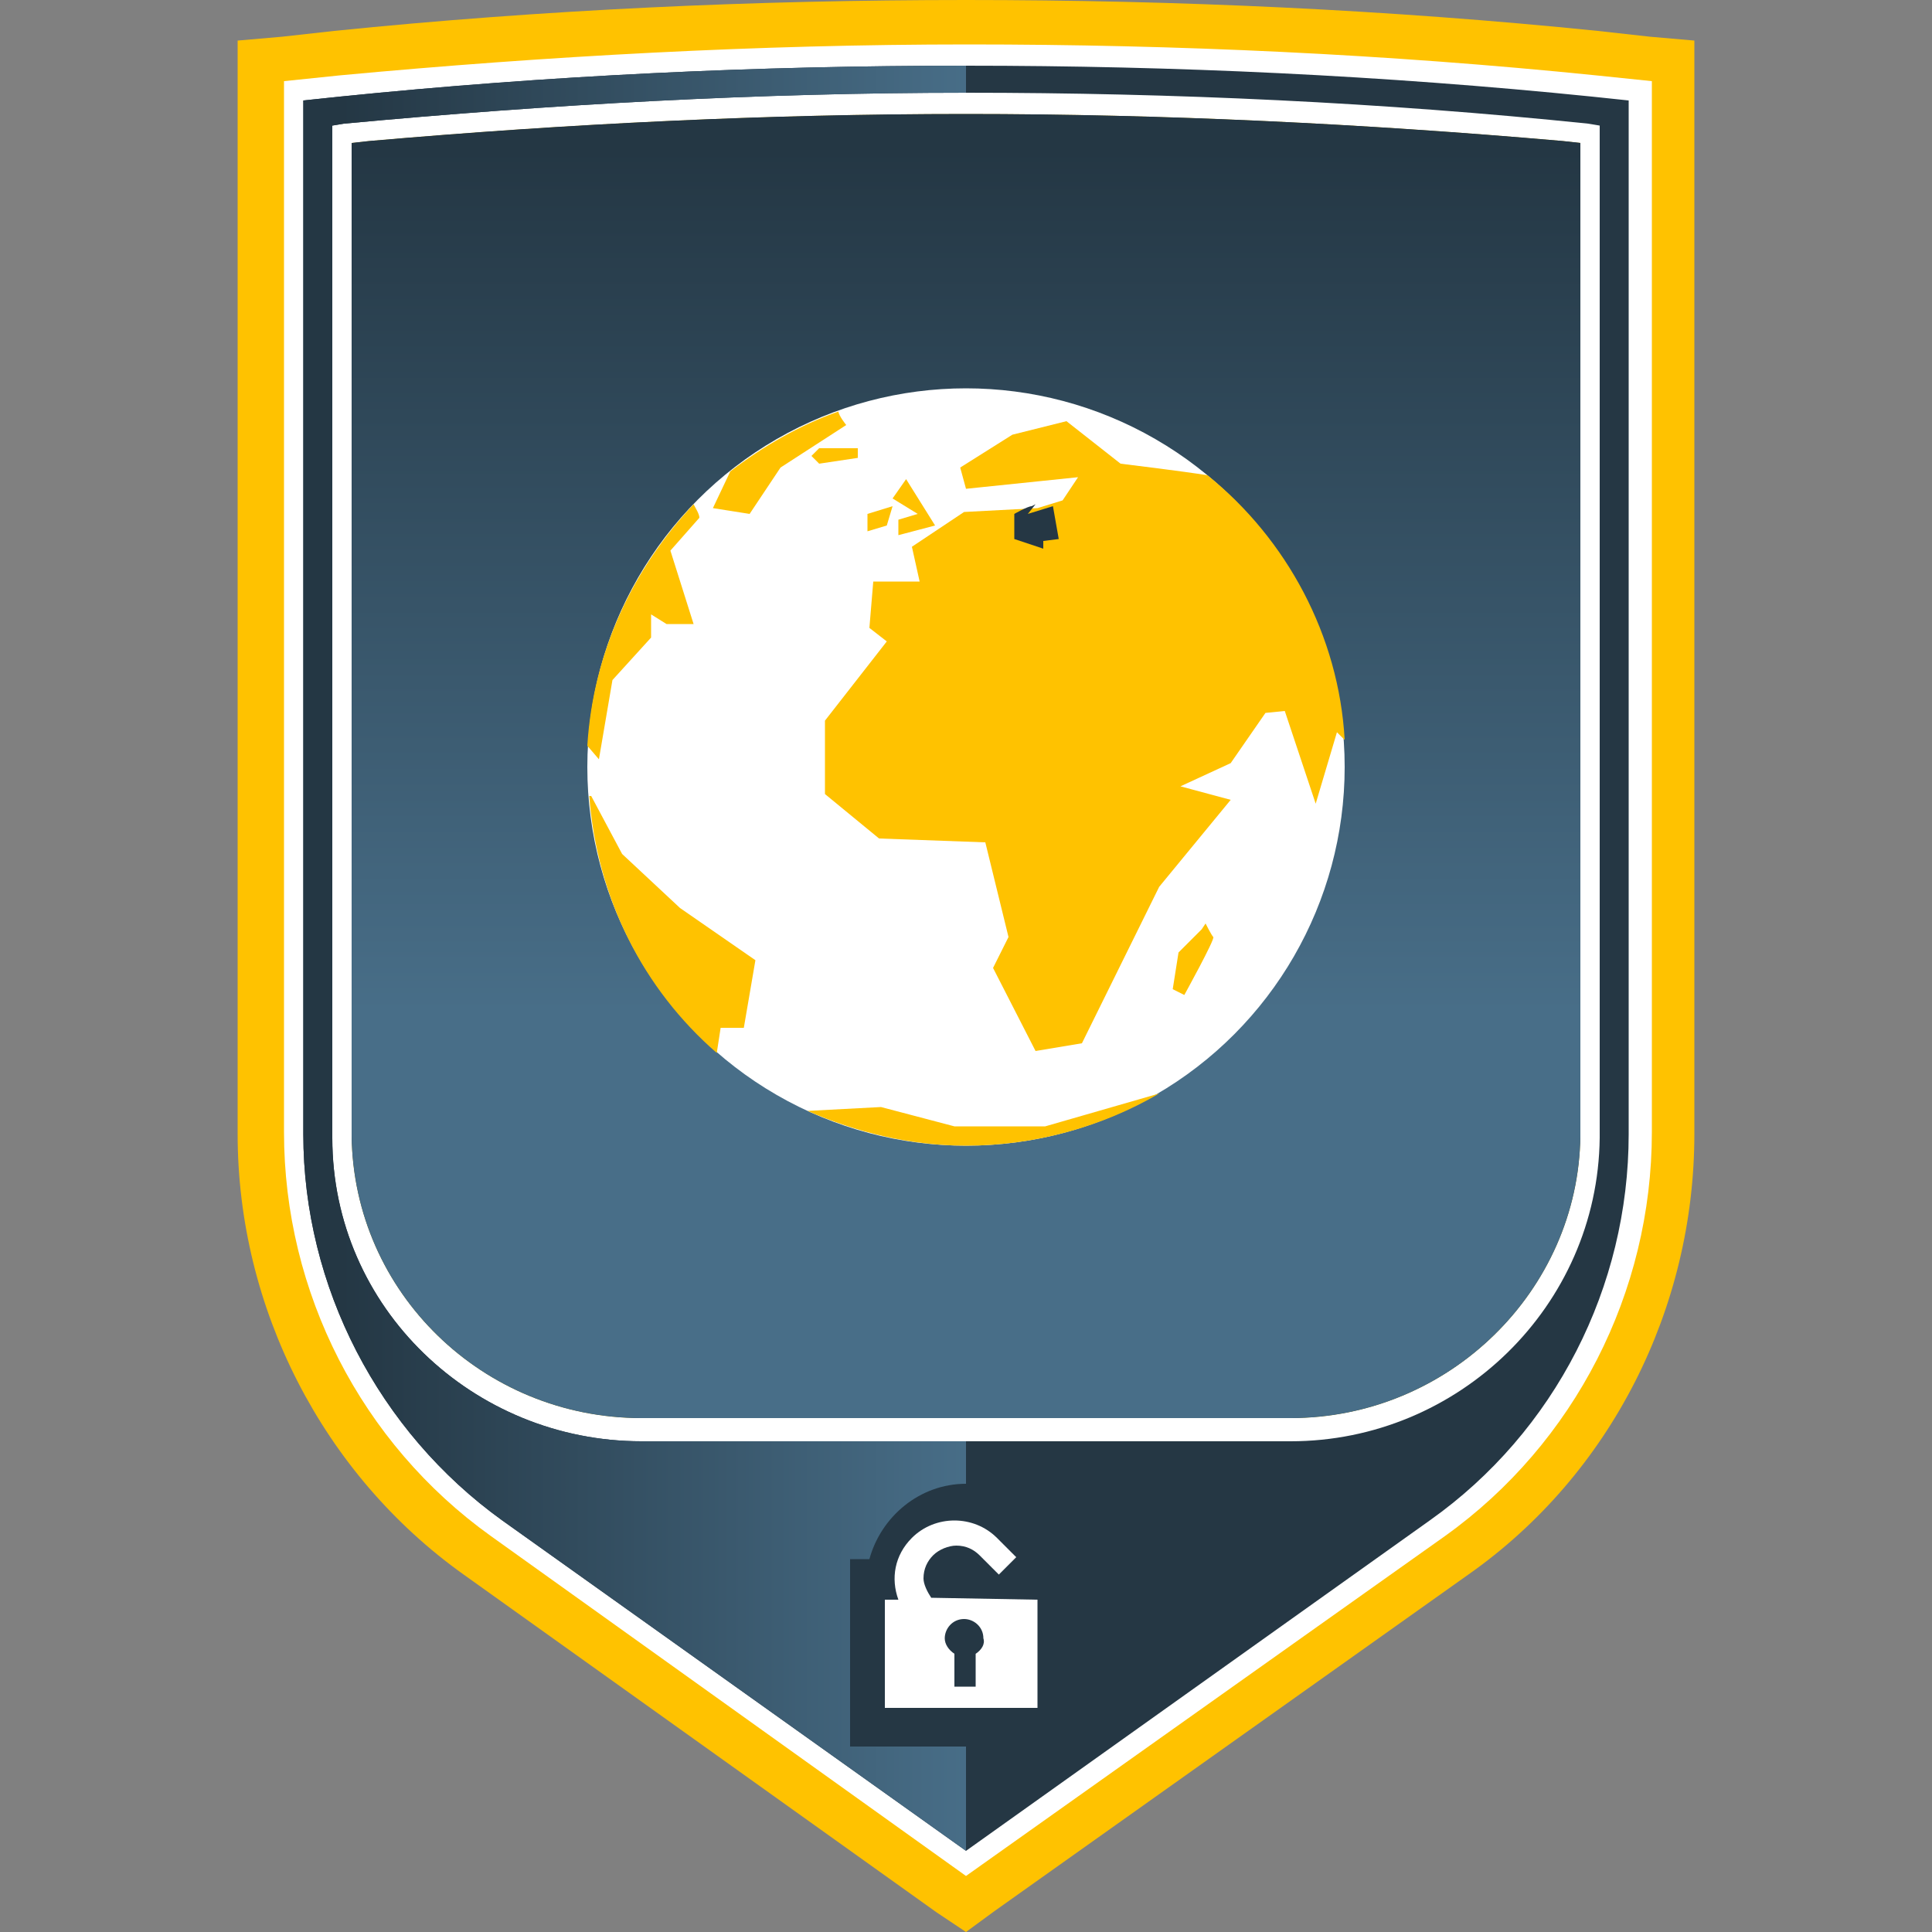 <svg xmlns="http://www.w3.org/2000/svg" viewBox="0 0 100 100"><rect x="0" y="0" width="100" height="100" fill="#808080" stroke="none"/><path fill="#FFC200" d="M12.3 58.7c0 9 4.4 17.6 11.7 22.8L48.5 99l1.5 1 1.5-1.1L76 81.5c7.4-5.2 11.7-13.8 11.7-22.8V2.1l-2.3-.2-2.7-.3C71.9.5 60.9 0 50 0S28.1.5 17.3 1.6l-2.7.3-2.3.2v56.6z"/><path fill="#253744" d="M50 5.9c-10.3 0-20.6.5-30.9 1.4l-.9.1v51.4c.1 8.1 6.8 14.6 15 14.6h33.6c8.2 0 14.9-6.6 15-14.6V7.4l-.9-.1C70.6 6.4 60.2 5.9 50 5.9z"/><path fill="#FFF" d="M25.4 79.5c-6.7-4.8-10.7-12.6-10.7-20.9V4.2l2.9-.3c10.7-1 21.7-1.6 32.5-1.6s21.7.5 32.5 1.6l2.9.3v54.4c0 8.3-4 16.1-10.7 20.9L50 97.1 25.4 79.5zM50 5.9c-10.3 0-20.6.5-30.9 1.4l-.9.1v51.4c.1 8.1 6.8 14.6 15 14.6h33.6c8.2 0 14.9-6.6 15-14.6V7.4l-.9-.1C70.6 6.4 60.2 5.9 50 5.9z"/><path fill="#253744" d="M82.4 5C71.6 3.9 60.8 3.4 50 3.4S28.4 3.9 17.6 5l-1.9.2v53.5c0 7.9 3.9 15.4 10.3 20l24 17.1 24-17.1c6.5-4.6 10.3-12.1 10.3-20V5.2L82.4 5zm.4 53.7v.2c-.1 8.7-7.3 15.7-16 15.7H33.2c-8.7 0-16-6.9-16-15.7V6.5l.6-.1c10.7-1 21.5-1.6 32.2-1.6s21.6.5 32.2 1.6l.6.1v52.2z"/><path fill="#FFF" d="M48.2 82.7c-.2-.3-.4-.7-.4-1 0-.5.2-.9.5-1.2.3-.3.8-.5 1.2-.5.5 0 .9.2 1.2.5l1 1 .9-.9-1-1c-1.2-1.2-3.2-1.2-4.4 0-.9.9-1.1 2.1-.7 3.2h-.7v5.6h7.9v-5.6l-5.5-.1zm2.3 2.9v1.7h-1.1v-1.7c-.3-.2-.5-.5-.5-.8 0-.5.4-1 1-1 .5 0 1 .4 1 1 .1.3-.1.6-.4.8z"/><linearGradient id="a" gradientUnits="userSpaceOnUse" x1="50" y1="7.795" x2="50" y2="52.604"><stop offset="0" stop-color="#243744"/><stop offset=".995" stop-color="#486e88"/></linearGradient><path fill="url(#a)" d="M50 5.9c-10.3 0-20.6.5-30.9 1.4l-.9.1v51.4c.1 8.1 6.8 14.6 15 14.6h33.6c8.2 0 14.9-6.6 15-14.6V7.4l-.9-.1C70.6 6.4 60.2 5.9 50 5.9z"/><circle fill="#FFF" cx="50" cy="39.7" r="19.6"/><path fill="#FFC200" d="M46.9 24.8l1.5 2.4-1.9.5v-.8l1-.3-1.3-.8zM46.2 26.2l-.3 1-1 .3v-.9zM42.4 24l2-.3v-.5h-2l-.4.4M62.2 48.1L61 49.3l-.3 1.9.6.3s1.6-2.9 1.5-3-.4-.7-.4-.7"/><path fill="#FFC200" d="M62.5 24.6c-1.2-.2-4.5-.6-4.5-.6l-2.8-2.2-2.8.7-2.7 1.7.3 1.1 5.8-.6-.8 1.2-1.3.4-3.8.2-2.7 1.8.4 1.8h-2.4l-.2 2.4.9.7-3.2 4.1v3.8l2.8 2.3 5.5.2 1.2 4.9-.8 1.6 2.2 4.3L56 54l4-8.1 3.7-4.5-2.6-.7 2.6-1.2 1.8-2.6 1-.1 1.6 4.8 1.1-3.7.4.4c-.3-5.4-3-10.4-7.1-13.7z"/><path fill="#253744" d="M53.4 26.2c-.2 0-.9.4-.9.4v1.3l1.5.5V28l.8-.1-.3-1.7-1.3.4.4-.5"/><path fill="#FFC200" d="M36.9 26.3l1.9.3 1.6-2.4 3.4-2.2s-.4-.5-.4-.7c-2 .7-3.9 1.8-5.6 3.1l-.9 1.9zM35.9 26.1c-3.1 3.3-5.2 7.6-5.5 12.5l.6.7.7-4.1 2-2.2v-1.2l.8.5h1.4l-1.2-3.8 1.5-1.7c0-.2-.2-.5-.3-.7zM32.2 44.2l-1.6-3h-.1c.4 5.3 2.8 10 6.6 13.3l.2-1.3h1.2l.6-3.5-3.9-2.7-3-2.8zM54.1 58.3h-4.7l-3.8-1-3.8.2c2.5 1.1 5.3 1.8 8.2 1.8 3.6 0 7.1-1 10-2.7l-5.9 1.7z"/><linearGradient id="b" gradientUnits="userSpaceOnUse" x1="17.663" y1="49.6" x2="50.537" y2="49.6"><stop offset="0" stop-color="#243744"/><stop offset=".995" stop-color="#486e88"/></linearGradient><path fill="url(#b)" d="M44 90.4v-9.7h1c.6-2.2 2.6-3.9 5-3.9v-2.2H33.2c-8.7 0-16-6.9-16-15.7V6.5l.6-.1c10.7-1 21.5-1.6 32.2-1.6V3.4c-10.8 0-21.6.5-32.4 1.6l-1.9.2v53.5c0 7.9 3.9 15.4 10.3 20l24 17.1v-5.4h-6z"/></svg>